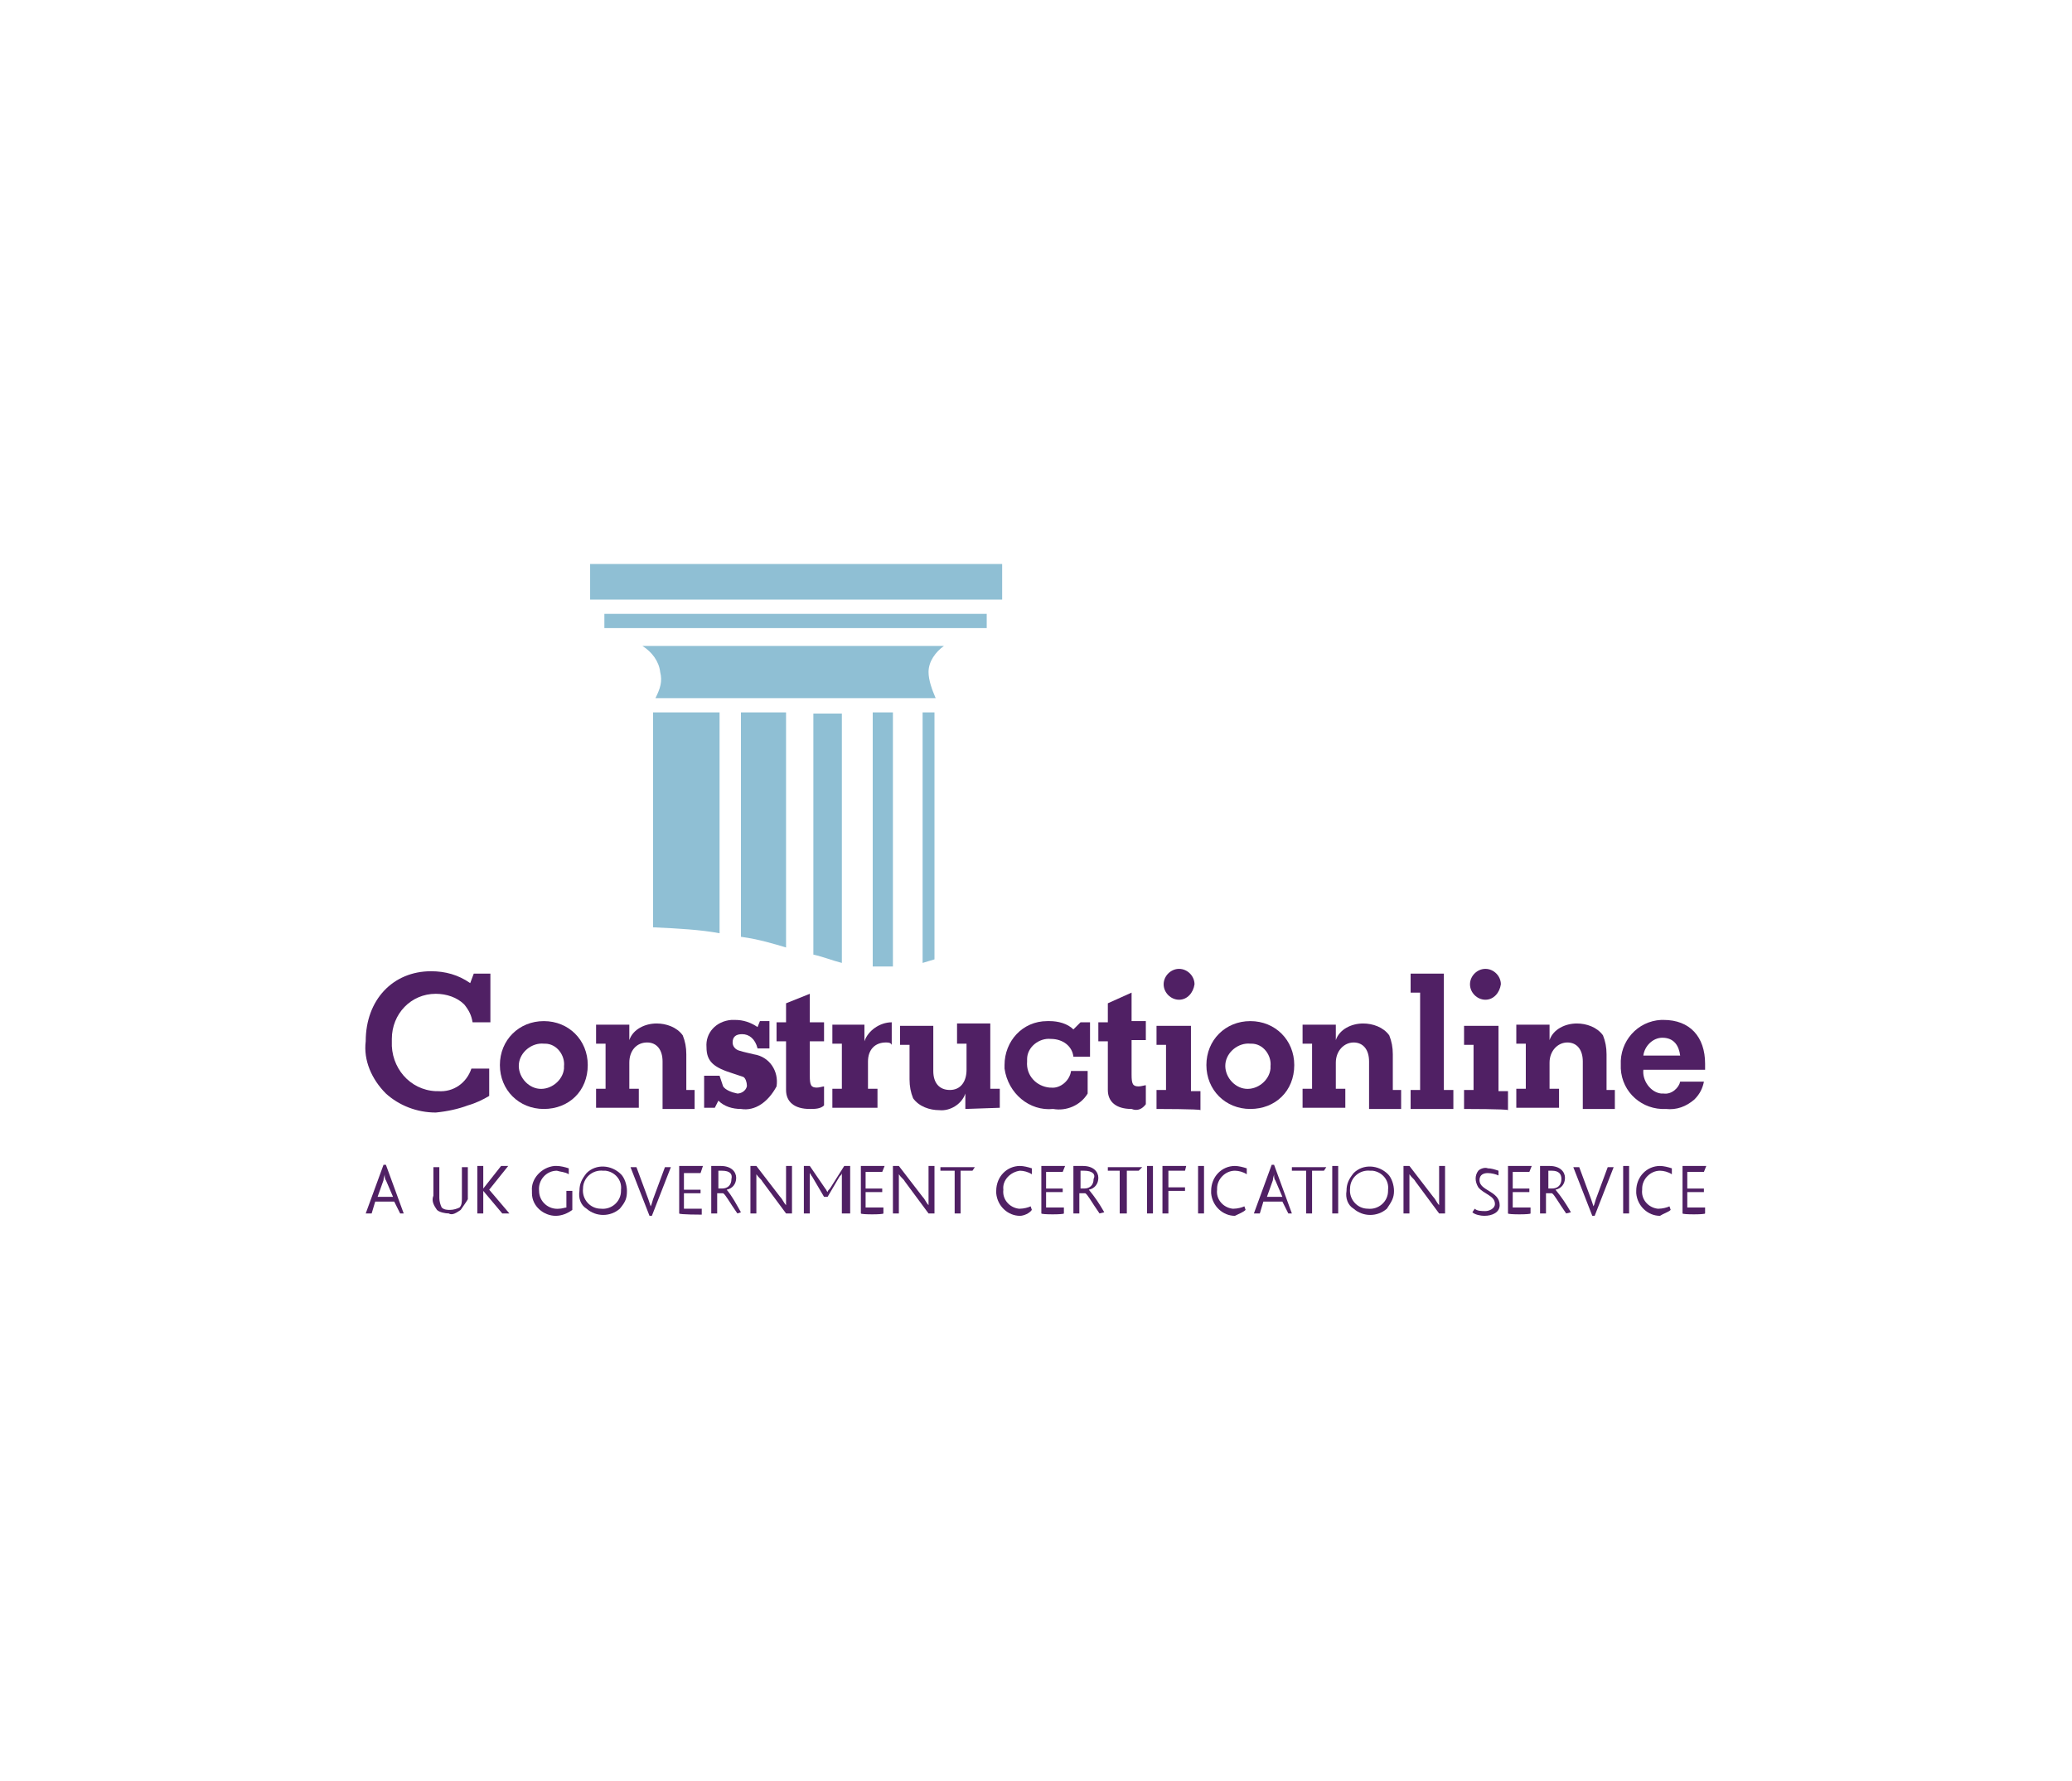 <?xml version="1.0" encoding="utf-8"?>
<!-- Generator: Adobe Illustrator 23.0.6, SVG Export Plug-In . SVG Version: 6.00 Build 0)  -->
<svg version="1.1" id="Layer_1" xmlns="http://www.w3.org/2000/svg" xmlns:xlink="http://www.w3.org/1999/xlink" x="0px" y="0px"
	 viewBox="0 0 174.5 150" style="enable-background:new 0 0 174.5 150;" xml:space="preserve">
<style type="text/css">
	.st0{fill:#502064;}
	.st1{fill:#8FBFD4;}
</style>
<g>
	<path class="st0" d="M39.4,93.1c-0.8,0.3-1.7,0.5-2.7,0.6c-1.6,0-3.1-0.6-4.2-1.6c-1.2-1.2-1.9-2.8-1.7-4.4c0-3.5,2.3-5.9,5.5-5.9
		c1.2,0,2.3,0.3,3.3,1l0.3-0.8h1.4v4.1h-1.5c-0.1-0.6-0.3-1-0.7-1.5c-0.6-0.6-1.5-0.9-2.4-0.9c-2.1,0-3.7,1.7-3.7,3.8
		c0,0.1,0,0.1,0,0.2c-0.1,2.2,1.5,4.1,3.7,4.2c0.1,0,0.1,0,0.2,0c1.3,0.1,2.4-0.7,2.8-1.9h1.5v2.3C40.7,92.6,40.1,92.9,39.4,93.1z"
		/>
	<path class="st0" d="M45.8,93.4c-2.1,0-3.7-1.6-3.7-3.7c0-2.1,1.6-3.7,3.7-3.7s3.7,1.6,3.7,3.7l0,0C49.5,91.9,47.9,93.4,45.8,93.4
		L45.8,93.4z M45.8,87.9c-1-0.1-2,0.7-2.1,1.7s0.7,2,1.7,2.1c1,0.1,2-0.7,2.1-1.7c0-0.1,0-0.1,0-0.2c0.1-0.9-0.6-1.9-1.6-1.9
		C45.9,87.9,45.9,87.9,45.8,87.9L45.8,87.9z"/>
	<path class="st0" d="M55.8,93.4v-4c0-1-0.5-1.6-1.3-1.6c-0.9,0-1.5,0.7-1.5,1.7v2.2h0.8v1.6h-3.6v-1.6H51v-3.8h-0.8v-1.6H53v1.3
		c0.3-0.9,1.3-1.4,2.3-1.4c0.8,0,1.7,0.3,2.2,1c0.2,0.5,0.3,1,0.3,1.6v3h0.7v1.6L55.8,93.4z"/>
	<path class="st0" d="M62.4,93.4c-0.7,0-1.4-0.2-1.9-0.7l-0.3,0.6h-0.9v-2.7h1.3c0.1,0.3,0.2,0.6,0.3,0.9c0.2,0.3,0.7,0.5,1.2,0.6
		c0.3,0,0.7-0.2,0.8-0.6v-0.1c0-0.2-0.1-0.6-0.3-0.7c-0.3-0.1-0.6-0.2-0.9-0.3c-1.6-0.5-2.2-1-2.2-2.2c-0.1-1.2,0.8-2.2,2.1-2.3
		c0.1,0,0.2,0,0.3,0c0.7,0,1.3,0.2,1.9,0.6l0.2-0.5h0.8v2.3h-1c-0.2-0.8-0.7-1.2-1.3-1.2c-0.5,0-0.8,0.2-0.8,0.7l0,0
		c0,0.3,0.2,0.6,0.6,0.7c0.3,0.1,0.8,0.2,1.2,0.3c1.3,0.2,2.1,1.4,1.9,2.7C64.7,92.8,63.6,93.6,62.4,93.4L62.4,93.4z"/>
	<path class="st0" d="M68.2,93.4c-1.3,0-2-0.6-2-1.6v-4.1h-0.8v-1.6h0.8v-1.6l2-0.8v2.4h1.2v1.6h-1.2v2.9c0,0.8,0.1,1,0.6,1
		c0.2,0,0.5-0.1,0.6-0.1v1.6C69.1,93.4,68.6,93.4,68.2,93.4z"/>
	<path class="st0" d="M74.6,87.8c-0.9,0-1.5,0.6-1.5,1.6v2.3h0.8v1.6h-3.8v-1.6h0.8v-3.8h-0.8v-1.6h2.7v1.4c0.3-0.9,1.3-1.6,2.3-1.6
		V88C75,87.8,74.8,87.8,74.6,87.8z"/>
	<path class="st0" d="M81.3,93.4v-1.3c-0.3,0.9-1.3,1.5-2.2,1.4c-0.8,0-1.7-0.3-2.2-1c-0.2-0.5-0.3-1-0.3-1.6v-2.9h-0.8v-1.6h2.8
		v3.8c0,1,0.5,1.6,1.4,1.6s1.4-0.7,1.4-1.7v-2.2h-0.8v-1.7h2.8v5.5h0.8v1.6L81.3,93.4L81.3,93.4L81.3,93.4z"/>
	<path class="st0" d="M88.7,93.4c-2,0.2-3.8-1.3-4.1-3.4c0-0.1,0-0.2,0-0.3c0-2,1.5-3.7,3.6-3.7c0.1,0,0.1,0,0.2,0
		c0.7,0,1.5,0.2,2,0.7l0.6-0.6h0.8v2.9h-1.4c-0.1-0.9-0.9-1.5-1.9-1.5c-1-0.1-2,0.7-2,1.7c0,0.1,0,0.1,0,0.2
		c-0.1,1.2,0.8,2.1,1.9,2.2h0.1c0.8,0.1,1.6-0.6,1.7-1.4h1.4v1.9C91,93.1,89.8,93.6,88.7,93.4z"/>
	<path class="st0" d="M95.3,93.4c-1.3,0-2-0.6-2-1.6v-4.1h-0.8v-1.6h0.8v-1.6l2-0.9v2.4h1.2v1.6h-1.2v2.9c0,0.8,0.1,1,0.6,1
		c0.2,0,0.5-0.1,0.6-0.1v1.6C96.2,93.4,95.8,93.6,95.3,93.4z"/>
	<path class="st0" d="M97.4,93.4v-1.6h0.8v-3.8h-0.8v-1.6h2.9v5.5h0.8v1.6C101.1,93.4,97.4,93.4,97.4,93.4z M99.3,84.2
		c-0.7,0-1.3-0.6-1.3-1.3c0-0.7,0.6-1.3,1.3-1.3s1.3,0.6,1.3,1.3C100.5,83.6,100,84.2,99.3,84.2z"/>
	<path class="st0" d="M105.3,93.4c-2.1,0-3.7-1.6-3.7-3.7c0-2.1,1.6-3.7,3.7-3.7s3.7,1.6,3.7,3.7l0,0
		C109,91.9,107.4,93.4,105.3,93.4L105.3,93.4z M105.3,87.9c-1-0.1-2,0.7-2.1,1.7s0.7,2,1.7,2.1c1,0.1,2-0.7,2.1-1.7
		c0-0.1,0-0.1,0-0.2c0.1-0.9-0.6-1.9-1.6-1.9C105.3,87.9,105.3,87.9,105.3,87.9L105.3,87.9z"/>
	<path class="st0" d="M115.3,93.4v-4c0-1-0.5-1.6-1.3-1.6s-1.5,0.7-1.5,1.7v2.2h0.8v1.6h-3.6v-1.6h0.8v-3.8h-0.8v-1.6h2.8v1.3
		c0.3-0.9,1.3-1.4,2.3-1.4c0.8,0,1.7,0.3,2.2,1c0.2,0.5,0.3,1,0.3,1.6v3h0.7v1.6L115.3,93.4z"/>
	<path class="st0" d="M118.8,93.4v-1.6h0.8v-8.2h-0.8v-1.6h2.8v9.8h0.8v1.6H118.8z"/>
	<path class="st0" d="M123.3,93.4v-1.6h0.8v-3.8h-0.8v-1.6h2.9v5.5h0.8v1.6C127,93.4,123.3,93.4,123.3,93.4z M125.1,84.2
		c-0.7,0-1.3-0.6-1.3-1.3c0-0.7,0.6-1.3,1.3-1.3s1.3,0.6,1.3,1.3C126.3,83.6,125.8,84.2,125.1,84.2z"/>
	<path class="st0" d="M133.3,93.4v-4c0-1-0.5-1.6-1.3-1.6s-1.5,0.7-1.5,1.7v2.2h0.8v1.6h-3.6v-1.6h0.8v-3.8h-0.8v-1.6h2.8v1.3
		c0.3-0.9,1.3-1.4,2.3-1.4c0.8,0,1.7,0.3,2.2,1c0.2,0.5,0.3,1,0.3,1.6v3h0.7v1.6L133.3,93.4z"/>
	<path class="st0" d="M142.7,92.6c-0.7,0.6-1.5,0.9-2.4,0.8c-2,0.1-3.7-1.4-3.8-3.4c0-0.1,0-0.2,0-0.3c-0.1-2,1.4-3.7,3.4-3.8
		c0.1,0,0.1,0,0.2,0c2.2,0,3.5,1.4,3.5,3.7v0.5h-5.2c-0.1,0.9,0.6,1.9,1.5,2c0.1,0,0.2,0,0.2,0c0.7,0.1,1.3-0.5,1.4-1h2
		C143.4,91.6,143.2,92.1,142.7,92.6z M140,87.4c-0.8,0-1.5,0.7-1.6,1.5h3.1C141.4,88.1,141,87.4,140,87.4z"/>
	<rect x="50.9" y="51.7" class="st1" width="32.2" height="1.2"/>
	<rect x="49.7" y="47.5" class="st1" width="34.7" height="3"/>
	<path class="st1" d="M77.7,81.1c0.3-0.1,0.7-0.2,1-0.3V60h-1V81.1z"/>
	<path class="st1" d="M73.5,81.4c0.3,0,0.7,0,1,0h0.7V60h-1.7V81.4z"/>
	<path class="st1" d="M55,78.1c2.1,0.1,4,0.2,5.6,0.5V60H55V78.1z"/>
	<path class="st1" d="M68.5,80.4c0.9,0.2,1.6,0.5,2.4,0.7v-21h-2.4V80.4z"/>
	<path class="st1" d="M62.4,78.9c1.5,0.2,2.8,0.6,3.8,0.9V60h-3.8V78.9z"/>
	<path class="st1" d="M55.2,58.8h23.6c-0.3-0.7-0.6-1.5-0.6-2.2c0-0.9,0.6-1.7,1.3-2.2H54.1c0.8,0.5,1.4,1.3,1.5,2.2
		C55.8,57.4,55.6,58,55.2,58.8"/>
	<path class="st0" d="M33.7,102.2l-0.5-1h-1.6l-0.3,1h-0.5l1.5-4.1h0.2l1.5,4.1H33.7z M32.5,99.4c-0.1-0.1-0.1-0.3-0.1-0.5l0,0
		c0,0.1-0.1,0.3-0.1,0.5l-0.5,1.4h1.3L32.5,99.4z"/>
	<path class="st0" d="M38.8,101.9c-0.3,0.2-0.7,0.5-1,0.3c-0.3,0-0.8-0.1-1-0.3c-0.2-0.3-0.5-0.7-0.3-1.2v-2.4H37v2.6
		c0,0.3,0.1,0.6,0.2,0.8c0.2,0.2,0.5,0.2,0.7,0.2c0.3,0,0.6-0.1,0.8-0.2c0.2-0.2,0.2-0.5,0.2-0.8v-2.6h0.5v2.7
		C39.3,101.2,39,101.6,38.8,101.9z"/>
	<path class="st0" d="M42.3,102.2l-1.6-1.9l0,0v1.9h-0.5v-4h0.5v1.9l0,0l1.5-1.9h0.6l-1.6,2l1.7,2C42.9,102.2,42.3,102.2,42.3,102.2
		z"/>
	<path class="st0" d="M46.8,102.4c-1,0-2-0.8-2-1.9c0-0.1,0-0.1,0-0.2c-0.1-1,0.8-2,1.9-2.1c0.1,0,0.1,0,0.2,0c0.3,0,0.7,0.1,1,0.2
		v0.5c-0.3-0.2-0.7-0.2-1-0.3c-0.9,0-1.6,0.8-1.5,1.7c0,0.9,0.8,1.6,1.7,1.5c0.2,0,0.5-0.1,0.6-0.1v-1.4h0.5v1.6
		C47.8,102.2,47.3,102.4,46.8,102.4z"/>
	<path class="st0" d="M52.2,101.8c-0.8,0.7-2,0.7-2.8,0c-0.5-0.3-0.7-0.9-0.6-1.5c0-0.6,0.2-1,0.6-1.5c0.8-0.8,2.1-0.7,2.9,0.1l0,0
		c0.3,0.3,0.5,0.9,0.5,1.4C52.8,100.9,52.7,101.2,52.2,101.8z M50.8,98.6c-0.9-0.1-1.7,0.6-1.7,1.5c-0.1,0.9,0.6,1.7,1.5,1.7
		c0.9,0.1,1.7-0.6,1.7-1.5v-0.1c0.1-0.8-0.5-1.5-1.3-1.6C50.9,98.6,50.9,98.6,50.8,98.6z"/>
	<path class="st0" d="M54.9,102.4h-0.2l-1.6-4.1h0.5l1,2.7l0.2,0.6l0,0c0.1-0.2,0.1-0.3,0.2-0.6l1-2.7h0.5L54.9,102.4z"/>
	<path class="st0" d="M57.2,102.2v-4h2L59,98.8h-1.4v1.4H59v0.3h-1.4v1.3h1.5v0.5C59.1,102.3,57.2,102.3,57.2,102.2z"/>
	<path class="st0" d="M62.1,102.2c-0.7-1-1-1.6-1.2-1.7h-0.5v1.7h-0.5v-4h0.8c0.9,0,1.3,0.5,1.3,1s-0.3,0.9-0.8,1l0,0
		c0.5,0.6,0.8,1.2,1.2,1.9L62.1,102.2L62.1,102.2z M60.8,98.6h-0.3v1.5h0.3c0.5,0,0.8-0.3,0.8-0.8l0,0
		C61.7,98.9,61.5,98.6,60.8,98.6z"/>
	<path class="st0" d="M66.2,102.2l-2-2.7c-0.1-0.2-0.3-0.3-0.5-0.6l0,0c0,0.1,0,0.2,0,0.5v2.8h-0.5v-4h0.5l2,2.6
		c0.2,0.2,0.3,0.5,0.5,0.7l0,0c0-0.1,0-0.2,0-0.5v-2.8h0.5v4H66.2z"/>
	<path class="st0" d="M70.9,102.2v-2.9c0-0.1,0-0.2,0-0.5l0,0c0,0.1-0.1,0.2-0.2,0.3l-1,1.7h-0.3l-1-1.7c-0.1-0.1-0.1-0.2-0.2-0.3
		l0,0c0,0.1,0,0.2,0,0.5v2.9h-0.5v-4h0.5l1.3,1.9c0.1,0.1,0.1,0.2,0.2,0.3l0,0c0-0.1,0.1-0.2,0.2-0.3l1.2-1.9h0.5v4H70.9z"/>
	<path class="st0" d="M72.5,102.2v-4h2l-0.2,0.5h-1.4v1.4h1.4v0.3h-1.4v1.3h1.5v0.5C74.4,102.3,72.5,102.3,72.5,102.2z"/>
	<path class="st0" d="M78.2,102.2l-2-2.7c-0.1-0.2-0.3-0.3-0.5-0.6l0,0c0,0.1,0,0.2,0,0.5v2.8h-0.5v-4h0.5l2,2.6
		c0.2,0.2,0.3,0.5,0.5,0.7l0,0c0-0.1,0-0.2,0-0.5v-2.8h0.5v4H78.2z"/>
	<path class="st0" d="M81.9,98.6h-1v3.6h-0.5v-3.6h-1.2v-0.3h2.9L81.9,98.6z"/>
	<path class="st0" d="M85.9,102.4c-1,0-1.9-0.8-2-1.9c0-0.1,0-0.1,0-0.2c0-1.2,0.9-2.1,2-2.1c0.3,0,0.7,0.1,1,0.2v0.5
		c-0.3-0.2-0.7-0.3-1-0.3c-0.8,0.1-1.5,0.8-1.4,1.6l0,0c-0.1,0.8,0.5,1.5,1.3,1.6h0.1c0.3,0,0.7-0.1,0.9-0.2l0.1,0.3
		C86.7,102.2,86.2,102.4,85.9,102.4z"/>
	<path class="st0" d="M87.7,102.2v-4h2l-0.2,0.5h-1.4v1.4h1.4v0.3h-1.4v1.3h1.5v0.5C89.6,102.3,87.7,102.3,87.7,102.2z"/>
	<path class="st0" d="M92.6,102.2c-0.7-1-1-1.6-1.2-1.7h-0.5v1.7h-0.5v-4h0.8c0.9,0,1.3,0.5,1.3,1s-0.3,0.9-0.8,1l0,0
		c0.5,0.6,0.9,1.2,1.3,1.9L92.6,102.2L92.6,102.2z M91.3,98.6H91v1.5h0.3c0.5,0,0.8-0.3,0.8-0.8l0,0C92.3,98.9,92,98.6,91.3,98.6
		L91.3,98.6z"/>
	<path class="st0" d="M95.9,98.6h-1v3.6h-0.6v-3.6h-1v-0.3h2.9L95.9,98.6z"/>
	<path class="st0" d="M96.6,102.2v-4h0.5v4H96.6z"/>
	<path class="st0" d="M99.8,98.6h-1.4v1.4h1.4v0.3h-1.4v1.9h-0.5v-4h2L99.8,98.6z"/>
	<path class="st0" d="M100.9,102.2v-4h0.5v4H100.9z"/>
	<path class="st0" d="M104,102.4c-1,0-1.9-0.8-2-1.9c0-0.1,0-0.1,0-0.2c0-1.2,0.9-2.1,2-2.1c0.3,0,0.7,0.1,1,0.2v0.5
		c-0.3-0.2-0.7-0.3-1-0.3c-0.8,0-1.5,0.7-1.5,1.5v0.1c-0.1,0.8,0.5,1.5,1.3,1.6h0.1c0.3,0,0.7-0.1,0.9-0.2l0.1,0.3
		C104.7,102.1,104.4,102.2,104,102.4z"/>
	<path class="st0" d="M108.5,102.2l-0.5-1h-1.6l-0.3,1h-0.5l1.5-4.1h0.2l1.5,4.1H108.5z M107.4,99.4c-0.1-0.1-0.1-0.3-0.1-0.5l0,0
		c0,0.1-0.1,0.3-0.1,0.5l-0.5,1.4h1.3L107.4,99.4z"/>
	<path class="st0" d="M111.5,98.6h-1v3.6H110v-3.6h-1.2v-0.3h2.9L111.5,98.6z"/>
	<path class="st0" d="M112.2,102.2v-4h0.5v4H112.2z"/>
	<path class="st0" d="M116.8,101.8c-0.8,0.7-2,0.7-2.8,0c-0.5-0.3-0.7-0.9-0.6-1.5c0-0.6,0.2-1,0.6-1.5c0.8-0.8,2.1-0.7,2.9,0.1l0,0
		c0.3,0.3,0.5,0.9,0.5,1.4C117.4,100.9,117.2,101.2,116.8,101.8z M115.4,98.6c-0.9-0.1-1.7,0.6-1.7,1.5c-0.1,0.9,0.6,1.7,1.5,1.7
		c0.9,0.1,1.7-0.6,1.7-1.5v-0.1c0.1-0.8-0.5-1.5-1.3-1.6C115.6,98.6,115.6,98.6,115.4,98.6L115.4,98.6z"/>
	<path class="st0" d="M121.2,102.2l-2-2.7c-0.1-0.2-0.3-0.3-0.5-0.6l0,0c0,0.1,0,0.2,0,0.5v2.8h-0.5v-4h0.5l2,2.6
		c0.2,0.2,0.3,0.5,0.5,0.7l0,0c0-0.1,0-0.2,0-0.5v-2.8h0.5v4H121.2z"/>
	<path class="st0" d="M125,102.4c-0.3,0-0.8-0.1-1-0.3l0.2-0.3c0.2,0.2,0.6,0.2,0.9,0.2c0.3,0,0.8-0.2,0.8-0.6
		c0-0.7-0.9-0.8-1.4-1.4c-0.3-0.5-0.3-1,0-1.4c0.2-0.2,0.6-0.3,0.8-0.2c0.3,0,0.6,0.1,0.9,0.2v0.4c-0.2-0.1-0.6-0.2-0.9-0.2
		s-0.7,0.1-0.7,0.6c0,0.9,1.7,0.9,1.7,2.1C126.3,102.1,125.7,102.4,125,102.4C125,102.4,125,102.4,125,102.4z"/>
	<path class="st0" d="M127,102.2v-4h2l-0.2,0.5h-1.4v1.4h1.4v0.3h-1.4v1.3h1.5v0.5C128.9,102.3,127,102.3,127,102.2z"/>
	<path class="st0" d="M131.9,102.2c-0.7-1-1-1.6-1.2-1.7h-0.5v1.7h-0.5v-4h0.8c0.9,0,1.3,0.5,1.3,1s-0.3,0.9-0.8,1l0,0
		c0.5,0.6,0.9,1.2,1.3,1.9L131.9,102.2L131.9,102.2z M130.7,98.6h-0.3v1.5h0.3c0.5,0,0.8-0.3,0.8-0.8l0,0
		C131.5,98.9,131.3,98.6,130.7,98.6L130.7,98.6z"/>
	<path class="st0" d="M134.3,102.4h-0.2l-1.6-4.1h0.5l1,2.7l0.2,0.6l0,0c0.1-0.2,0.1-0.3,0.2-0.6l1-2.7h0.5L134.3,102.4z"/>
	<path class="st0" d="M136.7,102.2v-4h0.5v4H136.7z"/>
	<path class="st0" d="M139.8,102.4c-1,0-1.9-0.8-2-1.9c0-0.1,0-0.1,0-0.2c0-1.2,0.9-2.1,2-2.1c0.3,0,0.7,0.1,1,0.2v0.5
		c-0.3-0.2-0.7-0.3-1-0.3c-0.8,0-1.5,0.7-1.5,1.5v0.1c-0.1,0.8,0.5,1.5,1.3,1.6h0.1c0.3,0,0.7-0.1,0.9-0.2l0.1,0.3
		C140.5,102.1,140.1,102.2,139.8,102.4z"/>
	<path class="st0" d="M141.7,102.2v-4h2l-0.2,0.5h-1.4v1.4h1.4v0.3h-1.4v1.3h1.5v0.5C143.6,102.3,141.7,102.3,141.7,102.2z"/>
</g>
</svg>
